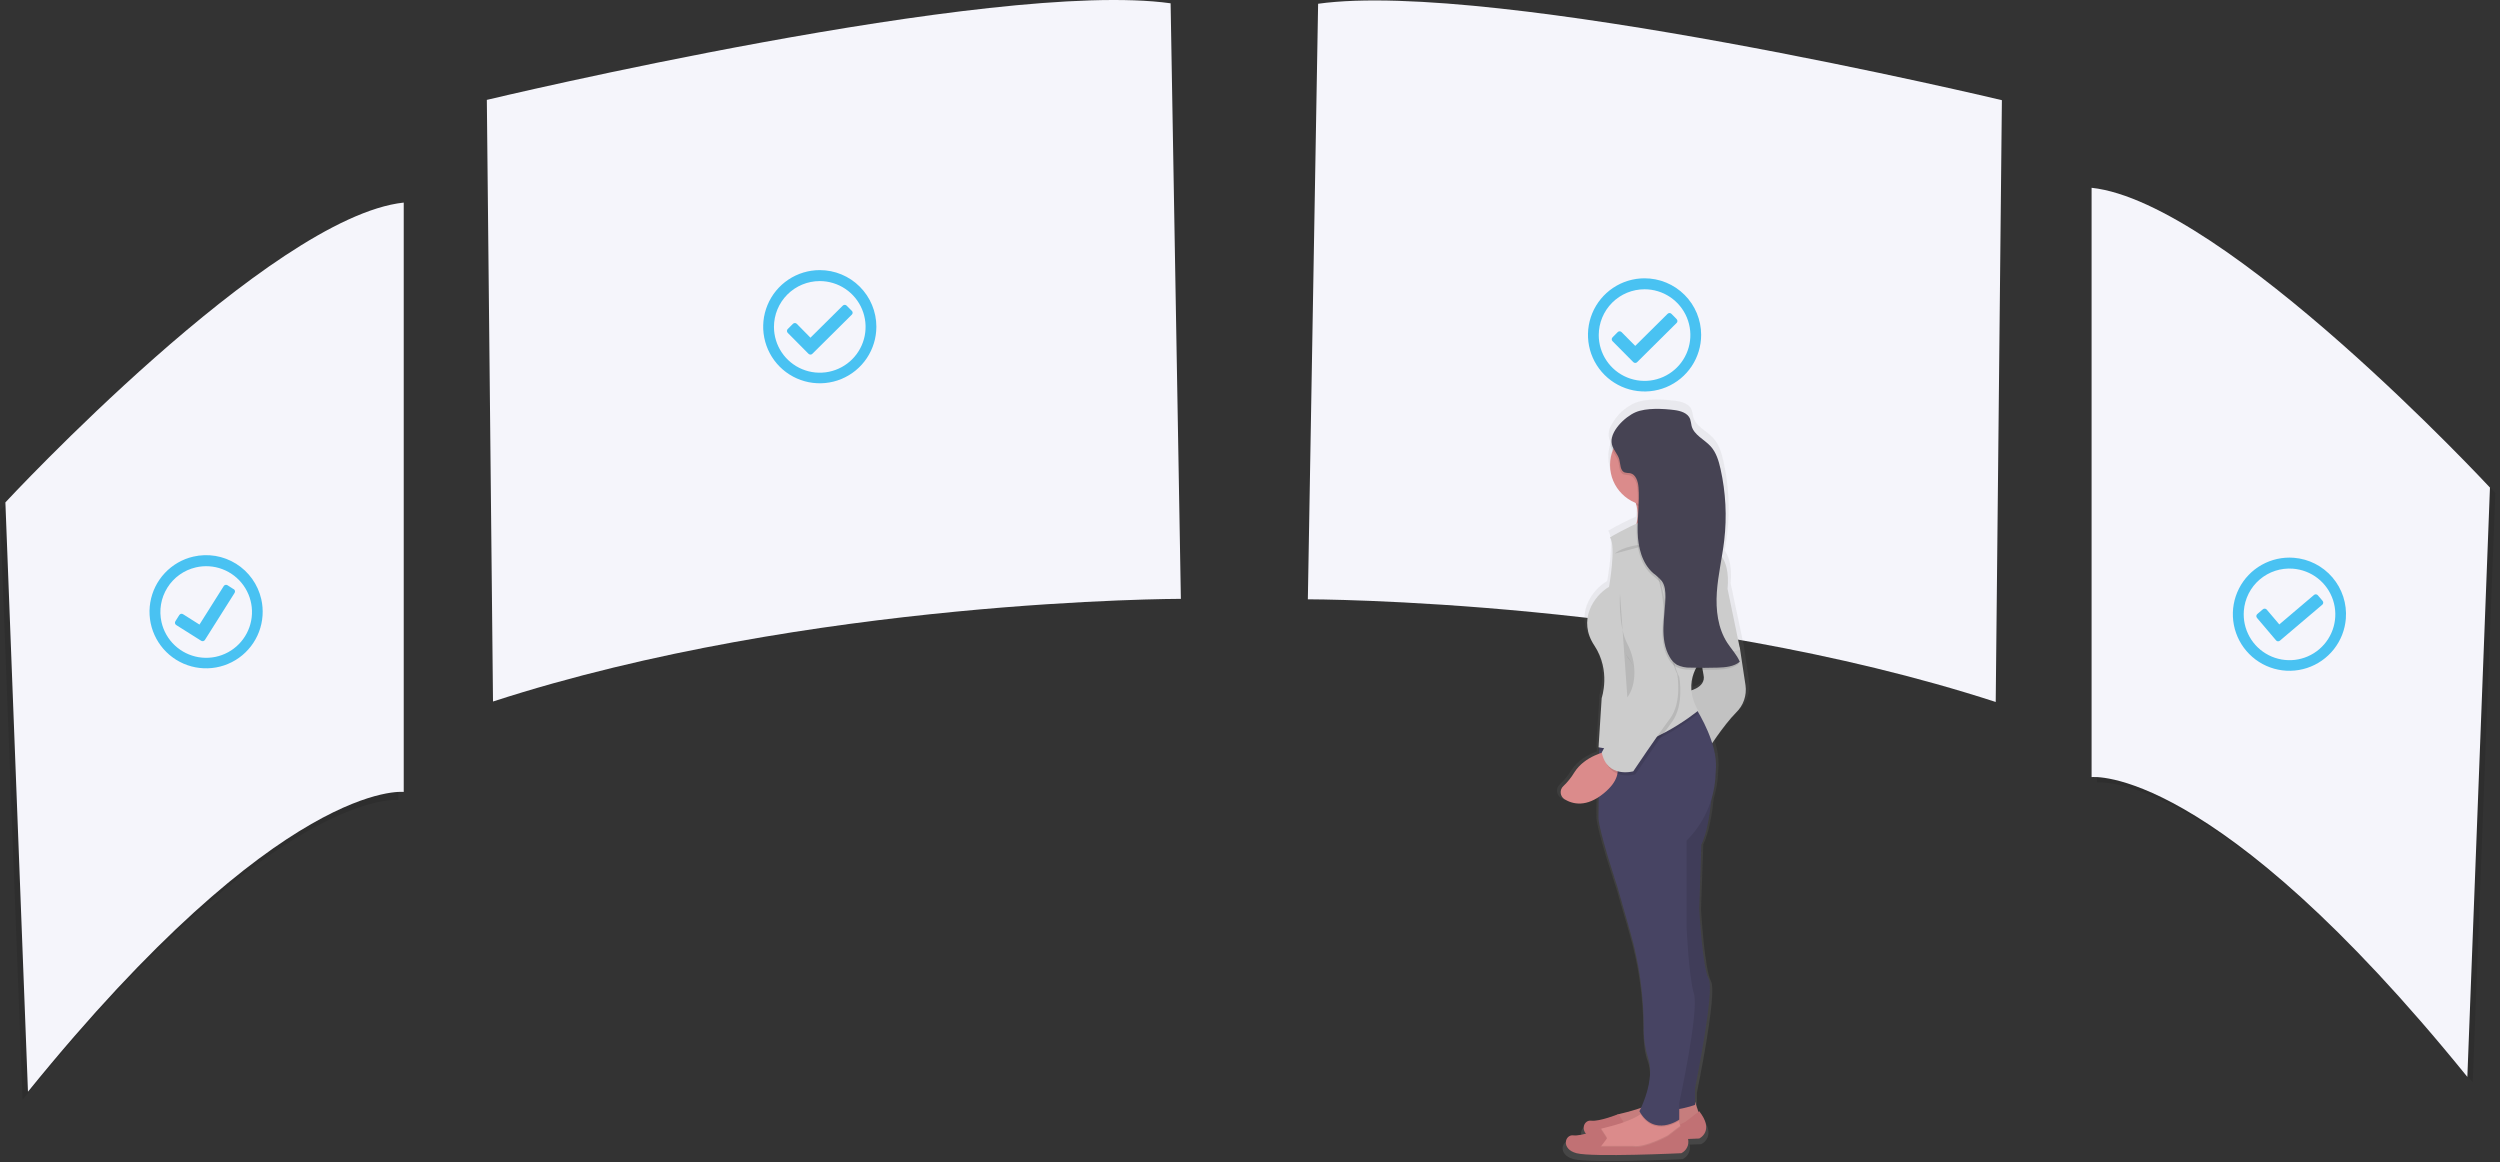 <svg width="441" height="205" viewBox="0 0 441 205" fill="none" xmlns="http://www.w3.org/2000/svg">
<rect x="0" y="0" width="441" height="205" fill="#333333" stroke="none"/>
<path d="M232.516 0.663L230.705 105.717C230.705 105.717 296.266 105.717 352.044 123.828L353.133 17.672C353.133 17.672 263.666 -3.681 232.516 0.663Z" fill="#F5F5FB"/>
<path d="M206.495 0.583L208.306 105.636C208.306 105.636 142.745 105.636 86.966 123.747L85.878 17.619C85.878 17.619 175.345 -3.762 206.495 0.583Z" fill="#F5F5FB"/>
<path opacity="0.1" d="M369.908 34.076V138.032C369.908 138.032 391.299 135.498 436.192 190.915L440.18 86.96C440.18 86.96 393.452 36.615 369.908 34.076Z" fill="black"/>
<path d="M368.957 33.126V137.081C368.957 137.081 390.348 134.548 435.241 189.965L439.229 86.009C439.229 86.009 392.502 35.664 368.957 33.126Z" fill="#F5F5FB"/>
<path opacity="0.1" d="M70.267 37.161V141.122C70.267 141.122 48.876 138.588 3.983 194.005L0 90.049C0 90.049 46.723 39.704 70.267 37.161Z" fill="black"/>
<path d="M71.218 35.735V139.696C71.218 139.696 49.827 137.162 4.934 192.579L0.951 88.623C0.951 88.623 47.673 38.278 71.218 35.735Z" fill="#F5F5FB"/>
<path d="M275.398 140.772C276.767 141.581 278.916 142.108 281.621 140.368L281.597 144.224C281.787 146.867 285.057 156.502 285.057 156.502L287.363 164.426C289.018 170.026 289.871 175.833 289.897 181.672C289.897 183.602 290.077 185.599 290.633 187.101C291.865 190.428 290.158 194.706 289.412 196.285C288.163 196.707 286.894 197.064 285.609 197.354C285.494 197.382 285.382 197.417 285.271 197.459V197.435C285.271 197.435 281.811 198.809 280.271 198.619C279.125 198.481 278.407 199.912 279.32 200.962C278.575 201.189 277.798 201.292 277.019 201.266C275.479 201.076 274.709 203.719 277.594 204.475C280.48 205.231 296.827 204.475 296.827 204.475C297.286 204.245 297.656 203.869 297.878 203.406C298.1 202.943 298.162 202.419 298.054 201.918L300.098 201.832C300.098 201.832 302.983 200.51 300.098 196.922L299.941 197.036L299.328 195.22V192.772C299.328 192.772 302.983 175.183 301.828 173.125C300.673 171.067 300.06 160.447 300.06 160.447L300.464 148.944C301.505 146.795 302.037 143.42 302.308 140.782C302.702 139.525 302.949 138.226 303.045 136.913C303.092 136.29 303.13 135.643 303.154 134.968C303.17 133.487 302.932 132.015 302.451 130.614C303.756 128.679 305.213 126.85 306.81 125.147C307.474 124.53 307.978 123.761 308.281 122.905C308.583 122.05 308.673 121.135 308.545 120.237L307.594 113.815L305.284 102.882C305.574 99.844 304.942 98.095 304.238 97.106C304.404 96.122 304.561 95.143 304.68 94.154C305.189 89.869 304.96 85.528 304.005 81.32C303.672 79.856 303.216 78.349 302.185 77.236C301.02 75.972 299.128 75.207 298.691 73.557C298.629 73.137 298.54 72.721 298.424 72.312C298.001 71.233 296.67 70.838 295.501 70.695C293.419 70.444 290.41 70.253 288.409 71.071C286.652 71.847 285.207 73.19 284.302 74.883C283.851 75.579 283.681 76.42 283.826 77.236C283.897 77.52 284.008 77.792 284.154 78.044C283.488 79.85 283.561 81.846 284.356 83.599C285.152 85.352 286.606 86.721 288.404 87.409C288.452 87.556 288.494 87.699 288.528 87.837C288.616 88.176 288.679 88.52 288.718 88.868C288.68 89.534 288.637 90.204 288.608 90.874L288.537 91.145C286.882 91.878 285.268 92.7 283.703 93.608C284.853 95.309 283.508 102.487 283.508 102.487C280.622 104.184 277.742 108.529 280.817 113.064C283.893 117.599 282.163 122.504 282.163 122.504L281.687 129.892L281.592 131.37H281.625L281.592 131.931H281.673V132.535C280.323 133.034 278.345 134.032 277.171 135.886C276.615 136.795 275.939 137.625 275.161 138.353C274.979 138.508 274.838 138.705 274.749 138.926C274.66 139.147 274.626 139.387 274.649 139.625C274.672 139.862 274.753 140.09 274.883 140.29C275.013 140.49 275.19 140.655 275.398 140.772ZM298.619 121.15C298.503 119.871 298.74 118.586 299.304 117.432H300.663C300.703 117.733 300.759 118.031 300.83 118.326C301.22 120.014 299.66 120.807 298.619 121.15Z" fill="url(#paint0_linear)"/>
<path d="M299 194.355L299.741 196.575L297.336 198.98L289.378 200.853L283.641 200.297L284.012 198.262C284.121 197.824 284.349 197.425 284.67 197.108C284.991 196.791 285.393 196.569 285.832 196.465C288.209 195.914 292.687 194.649 293.633 192.895L299 194.355Z" fill="#DB8B8B"/>
<path opacity="0.1" d="M299 194.355L299.741 196.575L297.336 198.98L289.378 200.853L283.641 200.297L284.012 198.262C284.121 197.824 284.349 197.425 284.67 197.108C284.991 196.791 285.393 196.569 285.832 196.465C288.209 195.914 292.687 194.649 293.633 192.895L299 194.355Z" fill="black"/>
<path d="M285.49 199.721L286.602 198.243L285.49 196.527C285.49 196.527 282.163 197.872 280.679 197.687C279.196 197.501 278.46 200.092 281.236 200.834C284.012 201.575 299.741 200.834 299.741 200.834C299.741 200.834 302.517 199.536 299.741 196.018L297.336 197.872C297.336 197.872 293.262 200.092 291.228 199.721H285.49Z" fill="#C17174"/>
<path d="M280.499 202.868L286.236 203.424L294.194 201.571L296.599 199.165L296.404 198.58L296.129 197.753L295.858 196.945L290.481 195.467C290.209 195.91 289.836 196.283 289.393 196.556C287.648 197.749 284.52 198.609 282.681 199.037C282.603 199.056 282.527 199.079 282.453 199.108C282.095 199.222 281.769 199.419 281.502 199.683C281.181 199.998 280.954 200.397 280.846 200.834L280.499 202.868Z" fill="#DB8B8B"/>
<path opacity="0.1" d="M280.499 202.868L286.236 203.424L294.194 201.571L296.599 199.165L296.404 198.581L294.194 200.278C294.194 200.278 290.12 202.497 288.086 202.127H282.343L283.456 200.648L282.457 199.108C282.099 199.222 281.774 199.419 281.507 199.683C281.185 199.998 280.958 200.397 280.851 200.834L280.499 202.868Z" fill="black"/>
<path d="M282.343 202.312L283.456 200.834L282.343 199.118C282.343 199.118 279.016 200.463 277.533 200.278C276.049 200.092 275.313 202.683 278.089 203.424C280.865 204.166 296.594 203.424 296.594 203.424C296.594 203.424 299.37 202.127 296.594 198.614L294.189 200.463C294.189 200.463 290.115 202.683 288.081 202.312H282.343Z" fill="#C17174"/>
<path d="M286.968 94.977C286.968 94.977 295.853 95.927 294.574 92.201C294.209 91.151 294.114 90.026 294.298 88.93C294.527 87.573 295.064 86.287 295.867 85.17L287.539 86.463C288.039 87.298 288.42 88.199 288.67 89.139C289.645 93.066 286.968 94.977 286.968 94.977Z" fill="#DB8B8B"/>
<path d="M302.147 137.155C302.147 137.155 301.961 145.112 300.112 149.001L299.741 160.291C299.741 160.291 300.293 170.653 301.405 172.688C302.517 174.722 299 191.935 299 191.935V194.897C299 194.897 293.077 197.116 291.394 194.526L293.058 172.502L292.316 141.97L302.147 137.155Z" fill="#474463"/>
<path opacity="0.1" d="M302.147 137.155C302.147 137.155 301.961 145.112 300.112 149.001L299.741 160.291C299.741 160.291 300.293 170.653 301.405 172.688C302.517 174.722 299 191.935 299 191.935V194.897C299 194.897 293.077 197.116 291.394 194.526L293.058 172.502L292.316 141.97L302.147 137.155Z" fill="black"/>
<path d="M305.845 111.633L306.957 114.595L307.908 120.884C308.032 121.761 307.945 122.655 307.655 123.493C307.365 124.33 306.88 125.086 306.239 125.699C304.019 127.919 301.058 132.544 301.058 132.544L297.545 121.996C297.545 121.996 301.058 121.44 300.502 119.034C299.946 116.629 300.136 112.189 300.136 112.189L305.845 111.633Z" fill="#CCCCCC"/>
<path opacity="0.05" d="M305.888 111.59L306.995 114.552L307.946 120.846C308.072 121.722 307.986 122.616 307.697 123.452C307.407 124.289 306.922 125.045 306.282 125.656C304.057 127.876 301.101 132.506 301.101 132.506L297.559 121.944C297.559 121.944 301.077 121.387 300.521 118.982C299.965 116.577 300.15 112.132 300.15 112.132L305.888 111.59Z" fill="black"/>
<path opacity="0.1" d="M289.397 196.575C291.774 200.311 295.468 198.191 296.124 197.772L295.853 196.964L290.481 195.467C290.212 195.916 289.841 196.296 289.397 196.575Z" fill="black"/>
<path d="M281.972 144.39C282.158 146.981 285.3 156.416 285.3 156.416L287.52 164.184C289.108 169.676 289.929 175.361 289.958 181.078C289.903 182.878 290.142 184.675 290.667 186.397C292.15 190.471 289.188 196.018 289.188 196.018C291.779 200.648 296.219 197.501 296.219 197.501V194.54C296.219 194.54 299.737 178.44 298.81 175.293C297.883 172.146 297.517 163.637 297.517 163.637V148.274C300.48 145.32 302.282 141.399 302.593 137.226C302.636 136.618 302.674 135.981 302.698 135.325C302.845 131.151 299.988 126.255 298.895 124.51C298.629 124.087 298.458 123.85 298.458 123.85L282.12 130.334H282.082V130.975V132.373L281.972 144.39Z" fill="#474463"/>
<path opacity="0.1" d="M287.525 86.463C288.025 87.298 288.406 88.199 288.656 89.139C289.56 89.482 290.525 89.641 291.491 89.605C292.458 89.569 293.408 89.339 294.284 88.93C294.513 87.573 295.05 86.287 295.853 85.17L287.525 86.463Z" fill="black"/>
<path d="M291.228 89.239C295.213 89.239 298.444 86.008 298.444 82.023C298.444 78.038 295.213 74.807 291.228 74.807C287.242 74.807 284.012 78.038 284.012 82.023C284.012 86.008 287.242 89.239 291.228 89.239Z" fill="#DB8B8B"/>
<path opacity="0.1" d="M281.972 132.359H282.053C289.811 133.956 299.556 125.87 299.556 125.87C299.295 125.429 299.069 124.968 298.881 124.491C298.615 124.068 298.444 123.831 298.444 123.831L282.106 130.315L282.063 130.961L281.972 132.359Z" fill="black"/>
<path d="M284.012 94.791C284.012 94.791 294.375 88.498 297.702 91.088L302.332 97.011C302.332 97.011 305.293 97.938 304.742 103.88L306.962 114.614L300.307 116.277C300.307 116.277 296.423 119.98 299.57 125.347C299.57 125.347 289.759 133.49 281.982 131.821L282.538 123.127C282.538 123.127 284.202 118.312 281.245 113.872C278.288 109.432 281.06 105.173 283.836 103.509C283.826 103.49 285.119 96.455 284.012 94.791Z" fill="#CCCCCC"/>
<path d="M283.456 132.544C283.456 132.544 279.567 133.286 277.718 136.247C277.183 137.137 276.531 137.951 275.779 138.667C275.61 138.82 275.479 139.011 275.397 139.225C275.315 139.438 275.284 139.667 275.307 139.895C275.33 140.122 275.405 140.341 275.528 140.533C275.65 140.726 275.816 140.888 276.012 141.005C277.48 141.89 279.871 142.431 282.899 139.945C288.105 135.691 283.456 132.544 283.456 132.544Z" fill="#DB8B8B"/>
<path opacity="0.1" d="M289.193 98.309C289.193 98.309 292.891 97.938 293.818 107.559C294.745 117.181 296.224 119.405 296.224 119.405C296.224 119.405 297.151 124.401 294.926 127.363C292.701 130.324 288.452 136.618 288.452 136.618C288.452 136.618 283.826 137.911 282.899 133.29L288.637 122.557C288.637 122.557 289.559 118.854 287.339 116.263C285.119 113.672 283.456 96.455 289.193 98.309Z" fill="black"/>
<path d="M288.822 97.753C288.822 97.753 292.521 97.382 293.448 107.008C294.374 116.634 295.853 118.849 295.853 118.849C295.853 118.849 296.804 123.845 294.56 126.806C292.316 129.768 288.105 136.062 288.105 136.062C288.105 136.062 283.479 137.355 282.552 132.734L288.29 122.001C288.29 122.001 289.217 118.298 286.992 115.707C284.768 113.116 283.085 95.903 288.822 97.753Z" fill="#CCCCCC"/>
<path opacity="0.1" d="M285.766 104.693C285.766 104.693 285.4 110.43 287.064 113.577C288.727 116.724 288.727 120.793 287.064 123.013" fill="black"/>
<path opacity="0.1" d="M284.844 97.658C284.844 97.658 286.322 96.179 290.581 95.994C294.84 95.808 296.685 94.516 296.685 94.516" fill="black"/>
<path opacity="0.1" d="M295.135 72.697C296.262 72.835 297.545 73.219 297.949 74.275C298.06 74.677 298.148 75.085 298.211 75.496C298.629 77.113 300.45 77.873 301.571 79.1C302.56 80.193 302.997 81.667 303.321 83.107C304.242 87.232 304.462 91.482 303.972 95.68C303.611 98.746 302.869 101.769 302.665 104.85C302.46 107.93 302.836 111.177 304.519 113.767C305.246 114.88 306.201 115.859 306.715 117.095C305.655 117.955 304.191 118.079 302.822 118.126C301.237 118.18 299.645 118.18 298.044 118.126C297.207 118.16 296.374 117.985 295.62 117.618C295.087 117.278 294.648 116.809 294.346 116.254C293.433 114.709 293.205 112.85 293.243 111.058C293.281 109.266 293.566 107.483 293.6 105.686C293.694 104.706 293.476 103.721 292.977 102.872C292.518 102.338 291.998 101.86 291.427 101.446C289.445 99.687 288.765 96.873 288.699 94.225C288.632 91.578 289.07 88.93 288.846 86.292C288.761 85.26 288.371 84.02 287.358 83.82C287.038 83.807 286.72 83.766 286.408 83.696C285.595 83.383 285.675 82.237 285.457 81.396C285.195 80.445 284.387 79.718 284.159 78.767C283.627 76.528 286.479 73.852 288.347 73.063C290.215 72.274 293.134 72.45 295.135 72.697Z" fill="black"/>
<path d="M295.32 72.326C296.447 72.464 297.73 72.849 298.135 73.909C298.246 74.309 298.334 74.715 298.396 75.126C298.814 76.742 300.635 77.502 301.757 78.729C302.745 79.822 303.183 81.296 303.506 82.736C304.428 86.866 304.646 91.121 304.153 95.324C303.796 98.39 303.054 101.413 302.85 104.498C302.646 107.583 303.021 110.82 304.704 113.411C305.431 114.528 306.387 115.502 306.9 116.738C305.84 117.604 304.376 117.722 303.007 117.77C301.422 117.821 299.83 117.821 298.23 117.77C297.392 117.805 296.559 117.632 295.805 117.266C295.272 116.925 294.834 116.454 294.531 115.897C293.619 114.352 293.39 112.493 293.429 110.701C293.467 108.909 293.752 107.127 293.785 105.335C293.785 104.355 293.728 103.319 293.162 102.521C292.704 101.986 292.184 101.507 291.613 101.094C289.63 99.336 288.951 96.522 288.884 93.874C288.818 91.226 289.255 88.578 289.031 85.94C288.946 84.909 288.556 83.668 287.544 83.468C287.224 83.455 286.906 83.414 286.593 83.345C285.78 83.031 285.861 81.885 285.642 81.044C285.381 80.093 284.573 79.371 284.344 78.415C283.812 76.176 286.664 73.5 288.532 72.711C290.401 71.922 293.333 72.079 295.32 72.326Z" fill="#464353"/>
<path opacity="0.7" d="M144.608 47.648C142.634 47.648 140.704 48.233 139.062 49.33C137.421 50.427 136.141 51.986 135.386 53.81C134.63 55.634 134.432 57.641 134.818 59.578C135.203 61.514 136.153 63.293 137.55 64.689C138.946 66.085 140.724 67.036 142.661 67.421C144.597 67.806 146.604 67.608 148.428 66.853C150.252 66.097 151.811 64.818 152.908 63.176C154.005 61.535 154.591 59.605 154.591 57.63C154.591 54.983 153.539 52.444 151.667 50.571C149.795 48.699 147.256 47.648 144.608 47.648ZM144.608 49.582C146.207 49.582 147.769 50.056 149.098 50.944C150.427 51.832 151.463 53.094 152.074 54.571C152.686 56.047 152.846 57.672 152.534 59.24C152.222 60.807 151.453 62.247 150.322 63.378C149.192 64.508 147.752 65.277 146.185 65.589C144.617 65.901 142.992 65.741 141.516 65.129C140.039 64.518 138.777 63.482 137.889 62.153C137.001 60.824 136.527 59.262 136.527 57.663C136.527 55.52 137.379 53.465 138.894 51.949C140.41 50.434 142.465 49.582 144.608 49.582ZM150.26 54.835L149.352 53.918C149.308 53.872 149.255 53.835 149.196 53.81C149.137 53.785 149.074 53.772 149.01 53.772C148.946 53.772 148.883 53.785 148.824 53.81C148.765 53.835 148.712 53.872 148.668 53.918L142.963 59.57L140.558 57.126C140.514 57.08 140.461 57.044 140.402 57.019C140.343 56.994 140.28 56.981 140.216 56.981C140.152 56.981 140.089 56.994 140.03 57.019C139.971 57.044 139.918 57.08 139.874 57.126L138.961 58.034C138.915 58.078 138.878 58.132 138.853 58.191C138.828 58.249 138.816 58.312 138.816 58.376C138.816 58.44 138.828 58.504 138.853 58.562C138.878 58.621 138.915 58.674 138.961 58.719L142.621 62.407C142.666 62.453 142.719 62.49 142.778 62.515C142.836 62.54 142.9 62.553 142.963 62.553C143.027 62.553 143.091 62.54 143.149 62.515C143.208 62.49 143.261 62.453 143.306 62.407L150.26 55.505C150.306 55.461 150.343 55.408 150.368 55.349C150.393 55.29 150.406 55.227 150.406 55.163C150.406 55.099 150.393 55.036 150.368 54.977C150.343 54.918 150.306 54.865 150.26 54.821V54.835Z" fill="#00ADEF"/>
<path opacity="0.7" d="M34.097 98.188C32.175 98.634 30.429 99.64 29.078 101.079C27.728 102.517 26.834 104.324 26.509 106.27C26.185 108.216 26.445 110.215 27.256 112.014C28.067 113.813 29.393 115.331 31.066 116.377C32.739 117.422 34.685 117.949 36.657 117.889C38.63 117.83 40.54 117.187 42.147 116.042C43.754 114.897 44.986 113.302 45.687 111.458C46.388 109.613 46.527 107.602 46.086 105.679C45.792 104.399 45.249 103.19 44.487 102.12C43.725 101.05 42.76 100.142 41.646 99.446C40.532 98.75 39.292 98.28 37.997 98.064C36.702 97.849 35.377 97.89 34.097 98.188ZM34.535 100.089C36.093 99.725 37.724 99.832 39.221 100.397C40.718 100.961 42.014 101.957 42.944 103.258C43.875 104.56 44.398 106.108 44.448 107.707C44.498 109.306 44.072 110.884 43.224 112.241C42.376 113.598 41.145 114.672 39.686 115.329C38.227 115.985 36.605 116.193 35.028 115.927C33.45 115.661 31.987 114.933 30.824 113.835C29.66 112.736 28.849 111.317 28.493 109.758C28.017 107.675 28.386 105.488 29.518 103.676C30.65 101.864 32.454 100.575 34.535 100.089ZM41.223 103.939L40.13 103.236C40.076 103.201 40.016 103.177 39.954 103.166C39.891 103.155 39.827 103.157 39.765 103.171C39.703 103.185 39.644 103.212 39.592 103.249C39.541 103.286 39.497 103.333 39.464 103.388L35.186 110.176L32.291 108.346C32.238 108.311 32.178 108.288 32.115 108.276C32.052 108.265 31.988 108.267 31.926 108.281C31.864 108.295 31.805 108.322 31.754 108.359C31.702 108.396 31.659 108.444 31.625 108.498L30.936 109.591C30.901 109.645 30.878 109.705 30.867 109.767C30.856 109.83 30.857 109.894 30.871 109.956C30.886 110.018 30.912 110.077 30.949 110.129C30.987 110.18 31.034 110.224 31.088 110.257L35.481 113.028C35.534 113.064 35.594 113.088 35.657 113.099C35.721 113.111 35.786 113.11 35.848 113.095C35.911 113.081 35.97 113.054 36.022 113.017C36.074 112.979 36.118 112.931 36.151 112.876L41.38 104.591C41.415 104.537 41.439 104.478 41.45 104.415C41.462 104.353 41.46 104.289 41.447 104.227C41.433 104.165 41.407 104.106 41.37 104.054C41.333 104.002 41.286 103.958 41.232 103.925L41.223 103.939Z" fill="#00ADEF"/>
<path opacity="0.7" d="M290.1 49.093C288.126 49.093 286.196 49.678 284.554 50.775C282.913 51.872 281.633 53.431 280.878 55.255C280.122 57.079 279.925 59.086 280.31 61.023C280.695 62.959 281.646 64.738 283.042 66.134C284.438 67.53 286.217 68.481 288.153 68.866C290.089 69.251 292.097 69.053 293.921 68.298C295.745 67.542 297.304 66.263 298.401 64.621C299.498 62.98 300.083 61.05 300.083 59.075C300.083 56.428 299.031 53.889 297.159 52.017C295.287 50.144 292.748 49.093 290.1 49.093ZM290.1 51.027C291.699 51.027 293.261 51.501 294.59 52.389C295.919 53.277 296.955 54.539 297.566 56.016C298.178 57.493 298.338 59.117 298.026 60.685C297.714 62.253 296.945 63.693 295.815 64.823C294.684 65.953 293.245 66.722 291.677 67.034C290.109 67.346 288.485 67.186 287.008 66.574C285.531 65.963 284.269 64.927 283.381 63.598C282.493 62.269 282.019 60.707 282.019 59.108C282.019 56.965 282.871 54.91 284.386 53.394C285.902 51.879 287.957 51.027 290.1 51.027ZM295.752 56.28L294.845 55.363C294.8 55.317 294.747 55.28 294.688 55.255C294.629 55.23 294.566 55.217 294.502 55.217C294.438 55.217 294.375 55.23 294.316 55.255C294.258 55.28 294.204 55.317 294.16 55.363L288.456 61.015L286.046 58.586C286.001 58.54 285.948 58.503 285.889 58.478C285.831 58.453 285.767 58.44 285.703 58.44C285.64 58.44 285.576 58.453 285.517 58.478C285.459 58.503 285.405 58.54 285.361 58.586L284.453 59.503C284.407 59.547 284.371 59.6 284.346 59.659C284.321 59.718 284.308 59.781 284.308 59.845C284.308 59.909 284.321 59.972 284.346 60.031C284.371 60.09 284.407 60.143 284.453 60.188L288.113 63.876C288.158 63.922 288.211 63.959 288.27 63.984C288.329 64.009 288.392 64.022 288.456 64.022C288.52 64.022 288.583 64.009 288.642 63.984C288.7 63.959 288.754 63.922 288.798 63.876L295.752 56.974C295.798 56.93 295.835 56.877 295.86 56.818C295.885 56.759 295.898 56.696 295.898 56.632C295.898 56.568 295.885 56.505 295.86 56.446C295.835 56.387 295.798 56.334 295.752 56.29V56.28Z" fill="#00ADEF"/>
<path opacity="0.7" d="M404.628 98.392C402.66 98.239 400.691 98.673 398.97 99.639C397.249 100.605 395.853 102.06 394.958 103.819C394.063 105.579 393.71 107.564 393.943 109.524C394.176 111.484 394.985 113.33 396.268 114.831C397.55 116.331 399.249 117.418 401.148 117.953C403.048 118.488 405.064 118.448 406.941 117.838C408.818 117.228 410.472 116.075 411.695 114.525C412.917 112.975 413.652 111.098 413.807 109.13C413.91 107.822 413.755 106.507 413.349 105.259C412.944 104.011 412.296 102.856 411.444 101.858C410.591 100.861 409.55 100.041 408.381 99.447C407.211 98.852 405.936 98.493 404.628 98.392ZM404.476 100.317C406.071 100.437 407.595 101.028 408.855 102.014C410.114 103.001 411.052 104.34 411.55 105.86C412.048 107.38 412.083 109.014 411.652 110.555C411.221 112.096 410.341 113.473 409.126 114.514C407.911 115.554 406.414 116.211 404.825 116.4C403.237 116.589 401.628 116.302 400.202 115.576C398.777 114.85 397.599 113.717 396.818 112.32C396.037 110.924 395.688 109.327 395.815 107.733C395.896 106.677 396.185 105.647 396.664 104.703C397.143 103.759 397.804 102.918 398.608 102.23C399.413 101.541 400.345 101.017 401.352 100.689C402.359 100.361 403.42 100.235 404.476 100.317ZM409.705 105.993L408.868 105.009C408.828 104.96 408.778 104.919 408.722 104.89C408.665 104.86 408.604 104.842 408.54 104.837C408.477 104.831 408.413 104.839 408.353 104.859C408.292 104.878 408.236 104.91 408.188 104.952L402.071 110.147L399.855 107.538C399.815 107.488 399.765 107.447 399.708 107.417C399.652 107.387 399.589 107.368 399.525 107.363C399.461 107.358 399.397 107.365 399.336 107.386C399.275 107.406 399.219 107.438 399.171 107.481L398.187 108.317C398.138 108.358 398.098 108.408 398.069 108.465C398.04 108.521 398.022 108.583 398.017 108.646C398.012 108.71 398.02 108.773 398.04 108.834C398.061 108.894 398.093 108.949 398.135 108.997L401.495 112.957C401.536 113.006 401.586 113.047 401.642 113.076C401.698 113.106 401.76 113.124 401.823 113.129C401.887 113.134 401.95 113.127 402.011 113.107C402.071 113.087 402.127 113.056 402.175 113.014L409.648 106.673C409.697 106.632 409.738 106.583 409.767 106.526C409.797 106.47 409.815 106.408 409.82 106.345C409.825 106.281 409.818 106.218 409.798 106.157C409.778 106.097 409.747 106.041 409.705 105.993Z" fill="#00ADEF"/>
<defs>
<linearGradient id="paint0_linear" x1="291.622" y1="204.812" x2="291.622" y2="70.458" gradientUnits="userSpaceOnUse">
<stop stop-color="#808080" stop-opacity="0.25"/>
<stop offset="0.54" stop-color="#808080" stop-opacity="0.12"/>
<stop offset="1" stop-color="#808080" stop-opacity="0.1"/>
</linearGradient>
</defs>
</svg>
